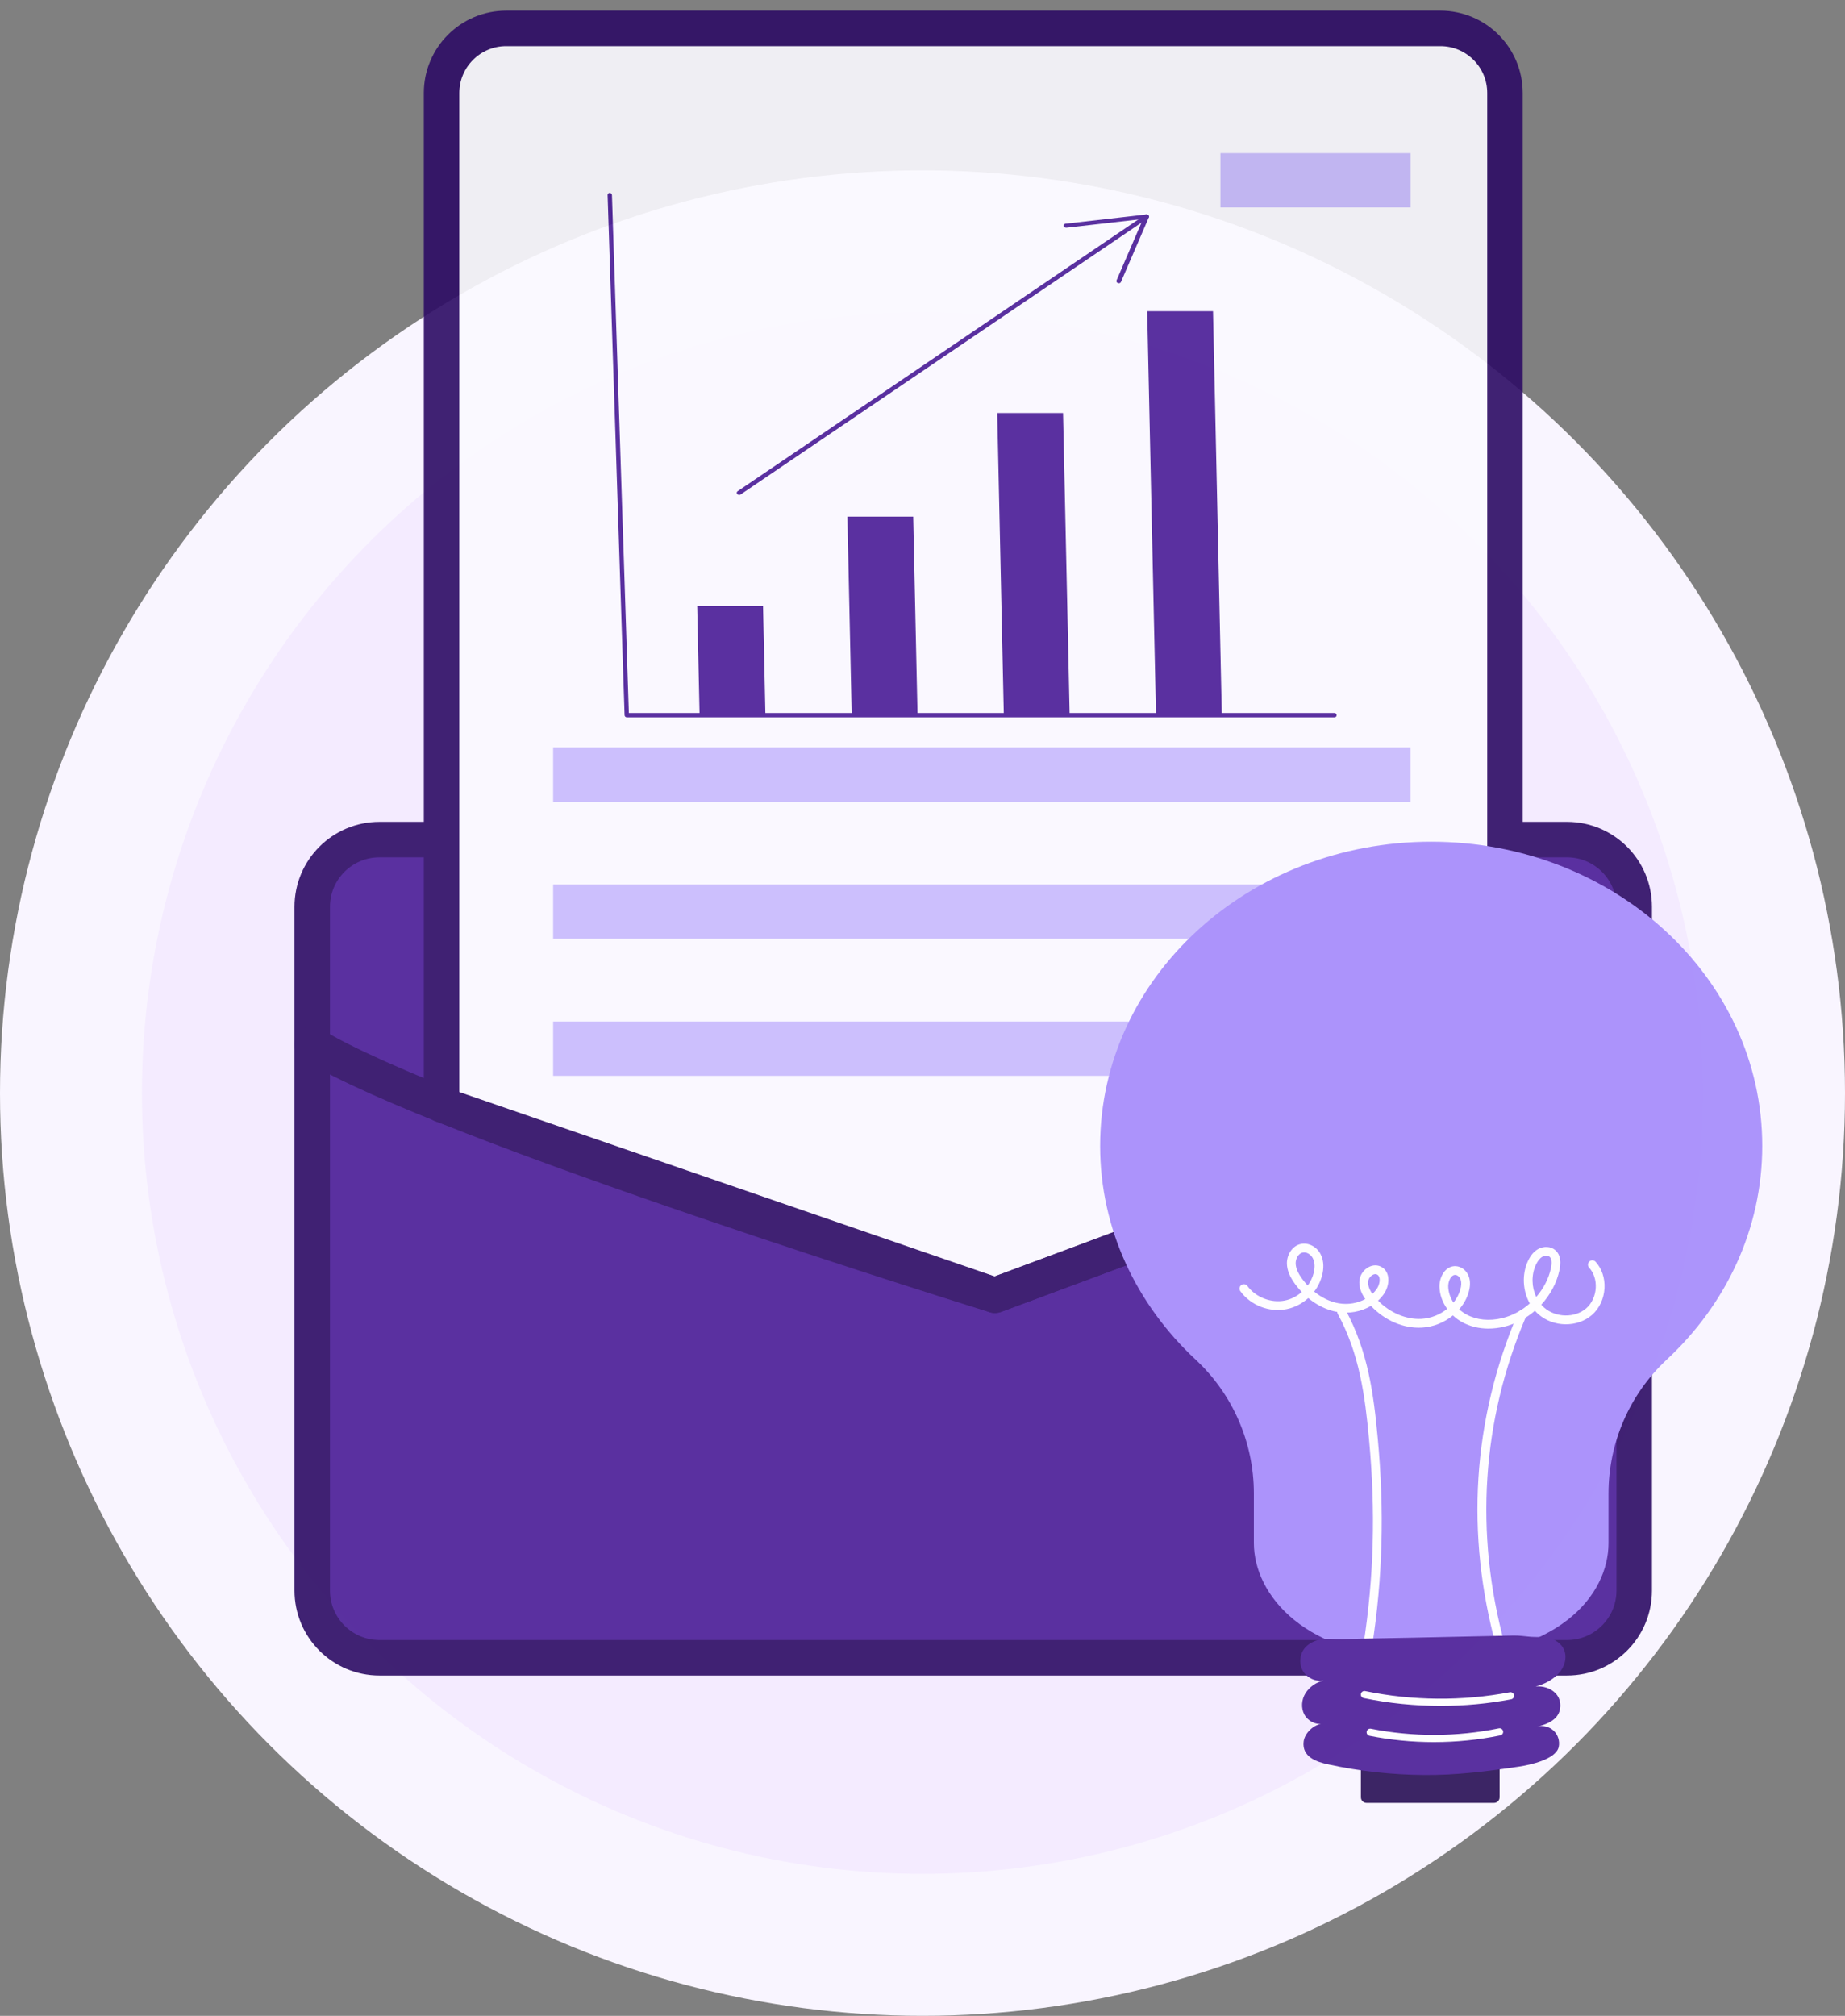 <svg width="130" height="142" viewBox="0 0 130 142" fill="none" xmlns="http://www.w3.org/2000/svg">
<rect x="0" y="0" width="130" height="142" fill="#808080" stroke="none"/>
<circle cx="65" cy="77" r="60" fill="#F4EBFF" stroke="#F9F5FF" stroke-width="10"/>
<g opacity="0.9">
<path d="M110.412 59.144H26.736C24.12 59.144 22 61.265 22 63.88V112.042C22 114.657 24.12 116.778 26.736 116.778H110.412C113.027 116.778 115.148 114.657 115.148 112.042V63.88C115.148 61.265 113.027 59.144 110.412 59.144Z" fill="#491C96"/>
<path d="M110.412 59.144H26.736C24.12 59.144 22 61.265 22 63.88V112.042C22 114.657 24.12 116.778 26.736 116.778H110.412C113.027 116.778 115.148 114.657 115.148 112.042V63.88C115.148 61.265 113.027 59.144 110.412 59.144Z" stroke="#2C0B64" stroke-width="2.5" stroke-linecap="round" stroke-linejoin="round"/>
<path d="M106.041 77.818L70.103 91.242L31.113 77.818V6.553C31.113 4.038 33.151 2 35.667 2H101.488C104.003 2 106.041 4.038 106.041 6.553V77.818Z" fill="#FBFAFF" stroke="#2C0B64" stroke-width="2.5" stroke-linecap="round" stroke-linejoin="round"/>
<path d="M22 73.57C31.113 79.166 70.102 91.242 70.102 91.242L115.148 74.531" stroke="#2C0B64" stroke-width="2.5" stroke-linecap="round" stroke-linejoin="round"/>
<path d="M85.992 14.614L99.391 14.614V10.788L85.992 10.788V14.614Z" fill="#C8BAFD"/>
<path d="M38.973 56.475L99.387 56.475V52.649L38.973 52.649V56.475Z" fill="#C8BAFD"/>
<path d="M38.973 66.129L99.387 66.129V62.304L38.973 62.304V66.129Z" fill="#C8BAFD"/>
<path d="M38.973 75.784L99.387 75.784V71.958L38.973 71.958V75.784Z" fill="#C8BAFD"/>
<path d="M81.453 50.378H86.091L85.47 21.923H80.832L81.453 50.378Z" fill="#491C96"/>
<path d="M70.73 50.378H75.369L74.904 29.095H70.266L70.73 50.378Z" fill="#491C96"/>
<path d="M60.012 50.378H64.651L64.346 36.392H59.707L60.012 50.378Z" fill="#491C96"/>
<path d="M49.293 50.378H53.932L53.764 42.686H49.125L49.293 50.378Z" fill="#491C96"/>
<path d="M94.031 50.53H44.166C44.081 50.53 44.01 50.462 44.008 50.377L42.813 13.741C42.81 13.656 42.876 13.588 42.961 13.588C43.045 13.588 43.117 13.656 43.119 13.741L44.309 50.225H94.021C94.106 50.225 94.177 50.293 94.18 50.377C94.182 50.462 94.116 50.53 94.031 50.53Z" fill="#491C96"/>
<path d="M80.948 15.303C80.939 15.327 80.923 15.348 80.899 15.364L52.181 34.836C52.112 34.883 52.009 34.869 51.949 34.806C51.891 34.743 51.899 34.654 51.968 34.607L80.685 15.135C80.754 15.088 80.858 15.102 80.917 15.165C80.956 15.206 80.966 15.259 80.948 15.303Z" fill="#491C96"/>
<path d="M80.951 15.303C80.951 15.303 80.95 15.306 80.949 15.308L78.981 19.868C78.95 19.94 78.856 19.973 78.77 19.941C78.685 19.909 78.64 19.824 78.672 19.752L80.54 15.424L75.142 16.041C75.053 16.051 74.967 15.996 74.949 15.918C74.93 15.84 74.988 15.768 75.078 15.758L80.763 15.109C80.821 15.102 80.881 15.123 80.92 15.165C80.957 15.205 80.969 15.257 80.951 15.303L80.951 15.303Z" fill="#491C96"/>
<path d="M105.273 123.984H96.281C96.065 123.984 95.891 124.159 95.891 124.375V126.609C95.891 126.825 96.065 127 96.281 127H105.273C105.488 127 105.663 126.825 105.663 126.609V124.375C105.663 124.159 105.488 123.984 105.273 123.984Z" fill="#280E54"/>
<path d="M124.17 80.72C124.17 68.885 113.726 59.292 100.843 59.292C87.96 59.292 77.516 68.885 77.516 80.72C77.516 86.589 80.085 91.907 84.246 95.777C86.862 98.21 88.348 101.625 88.348 105.201V108.695C88.348 112.319 91.93 116.835 100.442 116.835C109.89 116.835 113.337 112.319 113.337 108.695V105.201C113.337 101.625 114.824 98.21 117.439 95.777C121.601 91.907 124.17 86.589 124.17 80.72Z" fill="#A48AFB"/>
<path d="M104.88 93.591C104.217 93.591 103.588 93.441 103.045 93.148C102.798 93.015 102.573 92.851 102.374 92.663C101.769 93.16 100.994 93.48 100.183 93.522C98.892 93.591 97.572 93.022 96.599 91.99C95.914 92.398 95.055 92.564 94.212 92.416C93.499 92.291 92.797 91.949 92.181 91.44C91.751 91.83 91.219 92.109 90.643 92.223C89.431 92.463 88.126 91.954 87.396 90.956C87.295 90.818 87.325 90.624 87.462 90.523C87.6 90.422 87.793 90.452 87.894 90.59C88.476 91.386 89.558 91.807 90.524 91.616C90.965 91.528 91.38 91.313 91.724 91.013C91.563 90.845 91.411 90.665 91.269 90.473C90.874 89.94 90.686 89.475 90.677 89.01C90.666 88.446 91.006 87.77 91.659 87.628C92.187 87.513 92.772 87.814 93.049 88.344C93.317 88.858 93.26 89.426 93.164 89.812C93.059 90.24 92.863 90.638 92.599 90.984C93.125 91.414 93.719 91.702 94.318 91.807C94.982 91.923 95.655 91.807 96.2 91.508C95.872 91.042 95.736 90.592 95.792 90.165C95.843 89.789 96.101 89.43 96.452 89.25C96.744 89.101 97.062 89.097 97.326 89.24C97.566 89.369 97.728 89.586 97.794 89.867C97.889 90.265 97.777 90.771 97.508 91.155C97.39 91.325 97.252 91.48 97.099 91.62C97.937 92.475 99.079 92.962 100.15 92.905C100.824 92.869 101.466 92.608 101.968 92.201C101.635 91.736 101.438 91.192 101.425 90.641C101.415 90.203 101.587 89.744 101.863 89.473C102.063 89.277 102.309 89.179 102.571 89.191C102.982 89.21 103.357 89.514 103.503 89.947C103.607 90.255 103.601 90.618 103.484 91.024C103.357 91.468 103.124 91.878 102.816 92.233C102.971 92.375 103.146 92.5 103.337 92.603C104.042 92.984 104.931 93.073 105.84 92.855C106.558 92.683 107.229 92.316 107.789 91.819C107.293 90.933 107.219 89.782 107.658 88.836C107.844 88.437 108.074 88.162 108.364 87.995C108.766 87.763 109.268 87.791 109.585 88.062C109.815 88.258 110.053 88.656 109.888 89.438C109.693 90.365 109.233 91.217 108.597 91.905C108.66 91.978 108.729 92.047 108.802 92.112C109.618 92.832 110.977 92.854 111.768 92.161C112.161 91.817 112.405 91.289 112.437 90.715C112.467 90.172 112.297 89.656 111.97 89.299C111.855 89.173 111.864 88.978 111.989 88.862C112.115 88.747 112.31 88.755 112.425 88.881C112.864 89.36 113.092 90.041 113.053 90.749C113.012 91.489 112.692 92.173 112.174 92.627C111.144 93.528 109.449 93.505 108.394 92.576C108.308 92.5 108.227 92.419 108.152 92.334C107.53 92.869 106.788 93.263 105.984 93.456C105.611 93.546 105.24 93.59 104.879 93.59L104.88 93.591ZM102.53 89.809C102.445 89.809 102.369 89.844 102.296 89.915C102.14 90.067 102.037 90.359 102.043 90.627C102.052 91.021 102.185 91.414 102.412 91.759C102.632 91.488 102.798 91.182 102.892 90.853C102.973 90.57 102.983 90.332 102.92 90.146C102.856 89.958 102.698 89.816 102.544 89.809C102.539 89.809 102.534 89.809 102.529 89.809L102.53 89.809ZM108.949 88.456C108.858 88.456 108.76 88.481 108.673 88.531C108.5 88.631 108.348 88.821 108.219 89.097C107.887 89.812 107.915 90.67 108.244 91.361C108.756 90.772 109.127 90.064 109.286 89.31C109.332 89.091 109.38 88.699 109.186 88.533C109.126 88.482 109.042 88.457 108.949 88.457V88.456ZM96.911 89.753C96.844 89.753 96.782 89.776 96.734 89.801C96.563 89.888 96.428 90.072 96.405 90.247C96.369 90.514 96.469 90.816 96.701 91.148C96.814 91.042 96.915 90.926 97.003 90.801C97.17 90.562 97.249 90.237 97.195 90.01C97.169 89.903 97.117 89.829 97.034 89.785C96.993 89.763 96.952 89.754 96.911 89.754V89.753ZM91.89 88.222C91.857 88.222 91.823 88.225 91.79 88.232C91.476 88.3 91.288 88.683 91.295 88.998C91.301 89.328 91.451 89.68 91.765 90.105C91.883 90.265 92.01 90.416 92.143 90.558C92.34 90.289 92.487 89.985 92.566 89.664C92.635 89.381 92.681 88.973 92.502 88.632C92.39 88.416 92.141 88.222 91.89 88.222Z" fill="white"/>
<path d="M96.373 116.249C96.357 116.249 96.341 116.247 96.325 116.245C96.156 116.219 96.041 116.061 96.067 115.892C96.809 111.075 96.935 106.462 96.462 101.376C96.181 98.346 95.8 95.391 94.26 92.554C94.179 92.404 94.234 92.216 94.384 92.135C94.533 92.053 94.721 92.109 94.802 92.258C96.398 95.198 96.789 98.222 97.077 101.318C97.554 106.457 97.427 111.118 96.677 115.986C96.653 116.139 96.521 116.249 96.372 116.249H96.373Z" fill="white"/>
<path d="M105.732 116.249C105.597 116.249 105.473 116.159 105.435 116.021C104.346 112.064 103.921 108.058 104.171 104.115C104.423 100.138 105.363 96.224 106.964 92.482C107.031 92.325 107.212 92.252 107.369 92.319C107.526 92.387 107.598 92.569 107.531 92.725C104.4 100.046 103.881 108.045 106.03 115.857C106.075 116.022 105.978 116.192 105.814 116.237C105.787 116.245 105.759 116.248 105.732 116.248V116.249Z" fill="white"/>
<path d="M109.089 115.369C109.551 115.469 109.991 115.752 110.19 116.182C110.453 116.75 110.235 117.455 109.801 117.905C109.366 118.355 108.81 118.642 108.204 118.797C108.715 118.755 109.257 118.911 109.609 119.284C109.979 119.675 110.052 120.273 109.79 120.755C109.513 121.266 108.857 121.498 108.326 121.627C108.726 121.519 109.179 121.634 109.479 121.921C109.779 122.208 109.916 122.655 109.827 123.061C109.634 123.936 107.793 124.329 107.042 124.441C104.81 124.775 102.602 125.057 100.337 125.037C98.07 125.018 95.805 124.769 93.589 124.29C92.747 124.108 91.736 123.758 91.854 122.692C91.923 122.068 92.591 121.455 93.216 121.412C92.706 121.523 92.152 121.233 91.905 120.773C91.658 120.313 91.707 119.722 91.983 119.279C92.258 118.835 92.758 118.484 93.269 118.378C92.705 118.482 92.09 118.199 91.801 117.703C91.512 117.207 91.569 116.531 91.937 116.09C92.173 115.807 92.514 115.627 92.868 115.523C93.325 115.39 93.671 115.451 94.121 115.463C94.716 115.48 95.318 115.442 95.913 115.431C97.106 115.41 98.3 115.387 99.494 115.364C101.881 115.316 104.268 115.265 106.655 115.21C107.043 115.201 107.469 115.272 107.872 115.302C108.276 115.333 108.69 115.283 109.089 115.369L109.089 115.369Z" fill="#491C96"/>
<path d="M101.503 120.167C99.68 120.167 97.857 119.984 96.088 119.617C95.951 119.589 95.864 119.455 95.892 119.318C95.92 119.182 96.054 119.094 96.19 119.122C99.519 119.812 103.043 119.841 106.383 119.206C106.52 119.18 106.652 119.27 106.678 119.408C106.704 119.545 106.614 119.677 106.477 119.703C104.848 120.013 103.176 120.167 101.503 120.167H101.503Z" fill="white"/>
<path d="M101.034 122.717C99.507 122.717 97.981 122.569 96.496 122.273C96.36 122.246 96.271 122.113 96.298 121.975C96.325 121.838 96.458 121.749 96.595 121.776C99.546 122.365 102.663 122.355 105.611 121.749C105.748 121.721 105.881 121.809 105.909 121.946C105.937 122.083 105.85 122.216 105.713 122.245C104.183 122.559 102.608 122.717 101.034 122.717L101.034 122.717Z" fill="white"/>
</g>
</svg>
